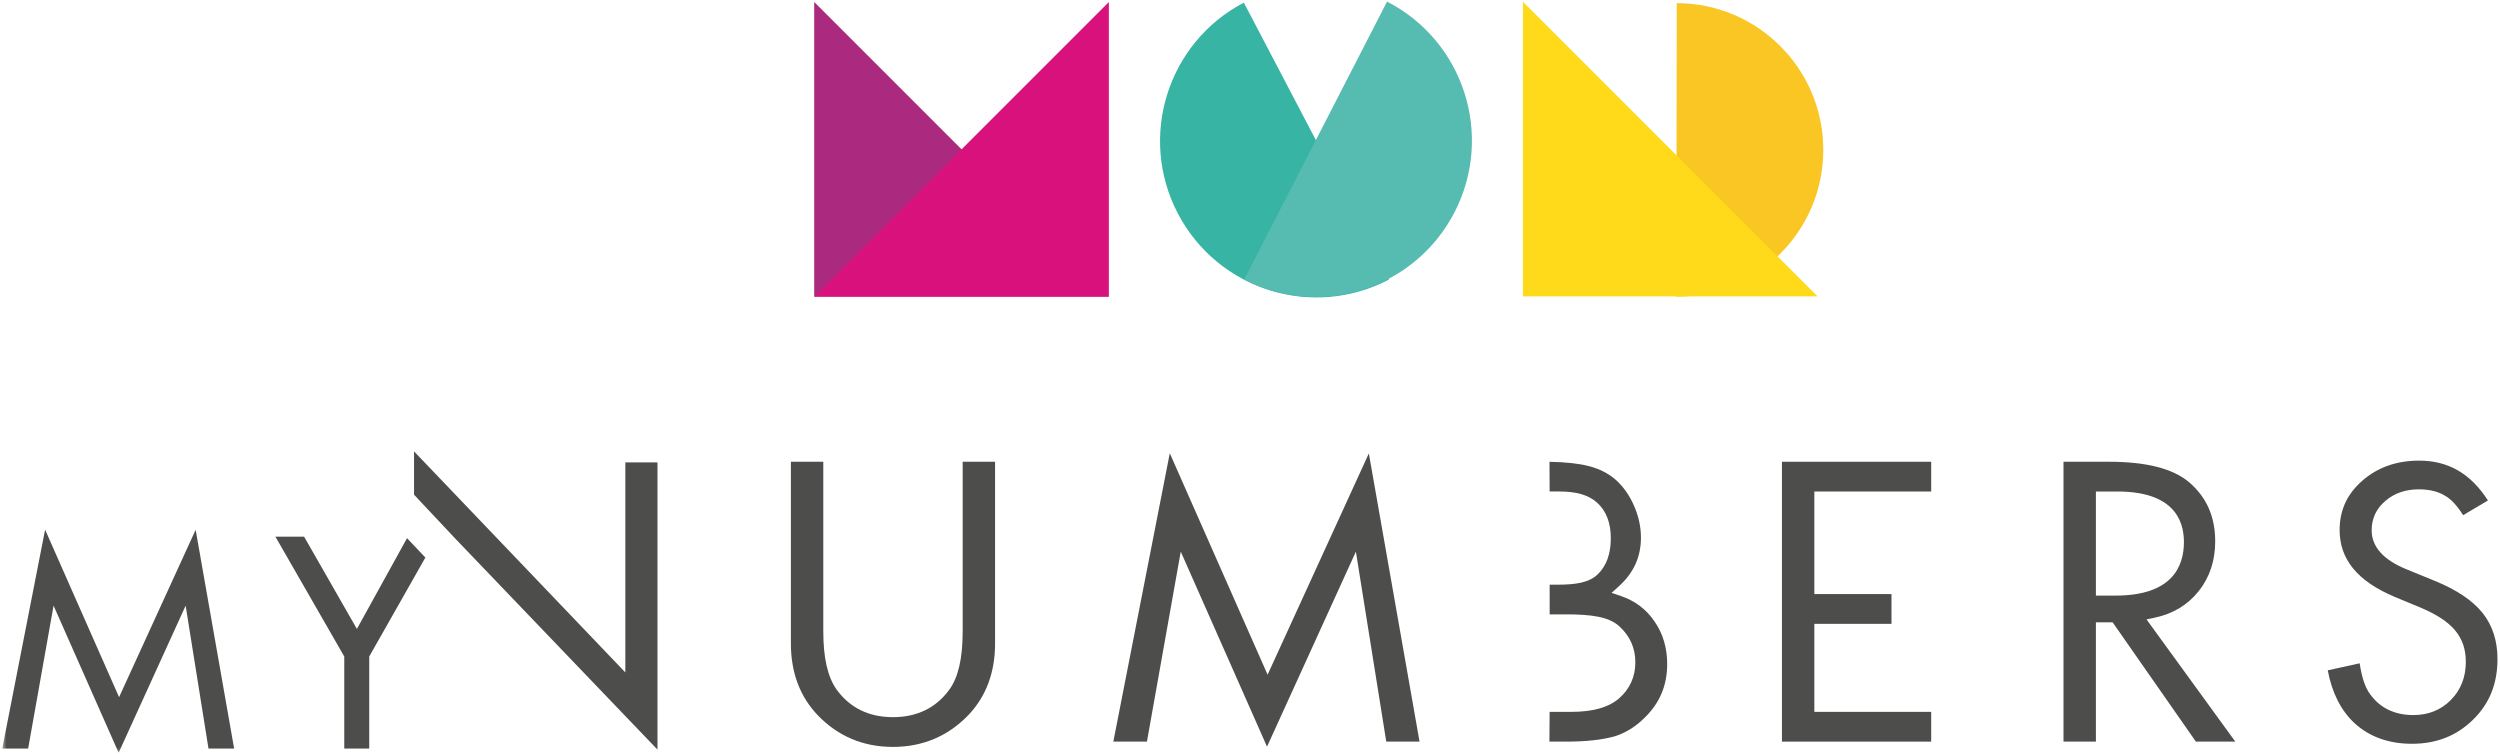 <?xml version="1.0" encoding="UTF-8" standalone="no"?>
<svg width="577px" height="174px" viewBox="0 0 577 174" version="1.1" xmlns="http://www.w3.org/2000/svg" xmlns:xlink="http://www.w3.org/1999/xlink" xmlns:sketch="http://www.bohemiancoding.com/sketch/ns">
    <!-- Generator: Sketch 3.3.3 (12081) - http://www.bohemiancoding.com/sketch -->
    <title>Logotype + Symboler</title>
    <desc>Created with Sketch.</desc>
    <defs>
        <path id="path-1" d="M0.518,83.736 L579.919,83.736 L579.919,0.433 L0.518,0.433 L0.518,83.736 Z"></path>
    </defs>
    <g id="Grafisk-profil" stroke="none" stroke-width="1" fill="none" fill-rule="evenodd" sketch:type="MSPage">
        <g id="Logotype" sketch:type="MSLayerGroup" transform="translate(-144, -174)">
            <g id="Logotype-+-Symboler" transform="translate(144, 174)">
                <g id="Logotype" transform="translate(0, 90)">
                    <mask id="mask-2" sketch:name="Clip 2" fill="white">
                        <use xlink:href="#path-1"></use>
                    </mask>
                    <g id="Clip-2"></g>
                    <path d="M540.775,-99.717 C541.742,-94.526 543.831,-90.418 546.988,-87.495 C550.417,-84.368 554.854,-82.778 560.167,-82.778 C565.852,-82.778 570.475,-84.597 574.298,-88.341 C578.081,-92.049 579.92,-96.626 579.92,-102.333 C579.92,-106.504 578.775,-110.061 576.517,-112.904 C574.217,-115.804 570.475,-118.317 565.395,-120.374 L558.856,-123.05 C553.575,-125.221 550.899,-128.237 550.899,-132.015 C550.899,-134.737 551.972,-137.022 554.088,-138.809 C556.128,-140.565 558.72,-141.459 561.781,-141.459 C564.264,-141.459 566.346,-140.932 567.973,-139.892 C569.283,-139.129 570.616,-137.679 571.997,-135.498 L577.717,-138.887 C573.771,-145.07 568.574,-148.082 561.864,-148.082 C556.625,-148.082 552.199,-146.511 548.707,-143.414 C545.211,-140.339 543.512,-136.631 543.512,-132.075 C543.512,-125.31 547.645,-120.276 556.147,-116.684 L562.463,-114.058 C564.182,-113.317 565.678,-112.532 566.924,-111.717 C568.213,-110.872 569.289,-109.945 570.121,-108.96 C570.975,-107.94 571.614,-106.809 572.021,-105.597 C572.419,-104.404 572.619,-103.086 572.619,-101.674 C572.619,-98.16 571.463,-95.204 569.181,-92.891 C566.89,-90.574 563.987,-89.399 560.551,-89.399 C556.212,-89.399 552.849,-91.013 550.556,-94.197 C549.443,-95.642 548.642,-97.995 548.133,-101.338 L540.775,-99.717 Z" id="Fill-1" fill="#4D4D4C" sketch:type="MSShapeGroup" mask="url(#mask-2)"></path>
                    <path d="M0.518,-81.669 L6.491,-81.669 L12.356,-114.632 L27.36,-80.706 L42.816,-114.629 L48.084,-81.669 L54,-81.669 L45.124,-132.131 L27.463,-93.526 L10.402,-132.156 L0.518,-81.669 Z" id="Fill-3" fill="#4D4D4C" sketch:type="MSShapeGroup" mask="url(#mask-2)"></path>
                    <path d="M79.399,-81.67 L79.399,-102.906 L63.518,-130.54 L70.137,-130.54 L82.311,-109.262 L93.874,-130.197 L98.107,-125.728 L85.16,-102.904 L85.16,-81.67 L79.399,-81.67 Z" id="Fill-4" fill="#4D4D4C" sketch:type="MSShapeGroup" mask="url(#mask-2)"></path>
                    <path d="M205.929,-82.053 C199.112,-82.053 193.298,-84.494 188.649,-89.308 C184.507,-93.612 182.406,-99.188 182.406,-105.881 L182.406,-147.819 L189.88,-147.819 L189.88,-108.698 C189.88,-102.586 190.886,-98.193 192.954,-95.267 C196.032,-91.048 200.393,-88.917 205.929,-88.917 C211.494,-88.917 215.869,-91.048 218.938,-95.25 C221.013,-98.092 222.023,-102.491 222.023,-108.698 L222.023,-147.819 L229.495,-147.819 L229.495,-105.881 C229.495,-99.189 227.395,-93.613 223.251,-89.306 C218.578,-84.495 212.749,-82.053 205.929,-82.053" id="Fill-5" fill="#4D4D4C" sketch:type="MSShapeGroup" mask="url(#mask-2)"></path>
                    <path d="M256.771,-83.272 L264.522,-83.272 L272.319,-127.097 L292.215,-82.107 L312.712,-127.093 L319.718,-83.272 L327.393,-83.272 L315.7,-149.745 L292.35,-98.706 L269.792,-149.78 L256.771,-83.272 Z" id="Fill-6" fill="#4D4D4C" sketch:type="MSShapeGroup" mask="url(#mask-2)"></path>
                    <path d="M414.892,-83.272 L414.892,-147.818 L449.313,-147.818 L449.313,-140.955 L422.365,-140.955 L422.365,-117.301 L440.157,-117.301 L440.157,-110.437 L422.365,-110.437 L422.365,-90.136 L449.313,-90.136 L449.313,-83.272 L414.892,-83.272 Z" id="Fill-7" fill="#4D4D4C" sketch:type="MSShapeGroup" mask="url(#mask-2)"></path>
                    <path d="M509.314,-83.272 L490.115,-110.786 L486.256,-110.786 L486.256,-83.272 L478.782,-83.272 L478.782,-147.818 L489.331,-147.818 C497.846,-147.818 504.031,-146.239 507.712,-143.128 C511.786,-139.649 513.769,-135.17 513.769,-129.433 C513.769,-125.006 512.491,-121.155 509.967,-117.988 C507.45,-114.828 504.075,-112.775 499.936,-111.888 L497.929,-111.459 L518.404,-83.272 L509.314,-83.272 Z M486.256,-116.953 L490.812,-116.953 C503.827,-116.953 506.557,-123.668 506.557,-129.302 C506.557,-134.619 503.894,-140.955 491.204,-140.955 L486.256,-140.955 L486.256,-116.953 Z" id="Fill-8" fill="#4D4D4C" sketch:type="MSShapeGroup" mask="url(#mask-2)"></path>
                    <path d="M360.17,-83.272 L360.216,-90.136 L365.158,-90.136 C370.113,-90.136 373.698,-91.121 376.116,-93.146 C378.69,-95.358 379.99,-98.188 379.99,-101.571 C379.99,-104.851 378.744,-107.645 376.287,-109.874 C373.894,-112.068 369.883,-113.137 364.026,-113.137 L360.225,-113.137 L360.225,-118.956 L362.067,-118.956 C366.176,-118.956 369.277,-119.921 371.281,-121.825 C373.304,-123.75 374.33,-126.558 374.33,-130.173 C374.33,-133.713 373.275,-136.469 371.194,-138.365 C369.149,-140.229 366.21,-141.172 362.459,-141.172 L360.219,-141.172 L360.187,-147.808 C363.933,-147.744 366.982,-147.412 369.262,-146.818 C371.743,-146.177 373.856,-145.09 375.547,-143.586 C377.271,-142.019 378.67,-140.019 379.692,-137.654 C380.747,-135.247 381.281,-132.79 381.281,-130.347 C381.281,-125.883 379.615,-122.204 376.191,-119.104 L374.51,-117.583 L376.655,-116.851 C379.973,-115.717 382.515,-113.792 384.427,-110.966 C386.357,-108.176 387.333,-104.888 387.333,-101.179 C387.333,-96.255 385.641,-92.21 382.161,-88.814 C380.08,-86.732 377.73,-85.275 375.164,-84.474 C372.291,-83.681 368.558,-83.272 364.114,-83.272 L360.17,-83.272 Z" id="Fill-9" fill="#4D4D4C" sketch:type="MSShapeGroup" mask="url(#mask-2)"></path>
                    <path d="M95.491,-140.222 L105.204,-129.883 L151.637,-81.43 L151.637,-147.664 L144.224,-147.664 L144.224,-99.23 L95.491,-150.213 L95.491,-140.222 Z" id="Fill-10" fill="#4D4D4C" sketch:type="MSShapeGroup" mask="url(#mask-2)"></path>
                    <path d="M537.246,64.711 C538.214,69.906 540.304,74.017 543.464,76.942 C546.895,80.071 551.335,81.663 556.653,81.663 C562.341,81.663 566.967,79.842 570.793,76.095 C574.579,72.385 576.419,67.805 576.419,62.093 C576.419,57.919 575.274,54.36 573.014,51.515 C570.712,48.613 566.968,46.097 561.884,44.039 L555.34,41.361 C550.055,39.189 547.378,36.17 547.378,32.39 C547.378,29.665 548.451,27.379 550.569,25.591 C552.61,23.834 555.204,22.938 558.267,22.938 C560.752,22.938 562.835,23.466 564.464,24.507 C565.775,25.271 567.109,26.721 568.491,28.904 L574.214,25.513 C570.266,19.324 565.065,16.312 558.35,16.312 C553.108,16.312 548.678,17.883 545.184,20.982 C541.686,24.059 539.985,27.771 539.985,32.33 C539.985,39.1 544.121,44.137 552.629,47.731 L558.949,50.359 C560.67,51.101 562.167,51.887 563.414,52.702 C564.704,53.547 565.781,54.475 566.614,55.462 C567.468,56.482 568.108,57.614 568.515,58.827 C568.913,60.021 569.113,61.34 569.113,62.752 C569.113,66.269 567.956,69.227 565.673,71.542 C563.38,73.861 560.475,75.036 557.036,75.036 C552.694,75.036 549.329,73.422 547.034,70.235 C545.921,68.789 545.119,66.435 544.609,63.089 L537.246,64.711 Z" id="Fill-11" fill="#4D4D4C" sketch:type="MSShapeGroup" mask="url(#mask-2)"></path>
                    <path d="M0.518,82.771 L6.495,82.771 L12.365,49.784 L27.38,83.736 L42.846,49.788 L48.119,82.771 L54.039,82.771 L45.156,32.273 L27.483,70.905 L10.41,32.248 L0.518,82.771 Z" id="Fill-12" fill="#4D4D4C" sketch:type="MSShapeGroup" mask="url(#mask-2)"></path>
                    <path d="M79.456,82.771 L79.456,61.52 L63.564,33.865 L70.188,33.865 L82.37,55.159 L93.942,34.209 L98.177,38.681 L85.221,61.521 L85.221,82.771 L79.456,82.771 Z" id="Fill-13" fill="#4D4D4C" sketch:type="MSShapeGroup" mask="url(#mask-2)"></path>
                    <path d="M206.079,82.388 C199.256,82.388 193.438,79.945 188.786,75.127 C184.641,70.82 182.539,65.24 182.539,58.542 L182.539,16.573 L190.017,16.573 L190.017,55.724 C190.017,61.84 191.024,66.237 193.094,69.163 C196.174,73.385 200.539,75.519 206.079,75.519 C211.647,75.519 216.027,73.385 219.096,69.18 C221.173,66.338 222.184,61.934 222.184,55.724 L222.184,16.573 L229.663,16.573 L229.663,58.542 C229.663,65.239 227.561,70.82 223.413,75.129 C218.737,79.944 212.903,82.388 206.079,82.388" id="Fill-14" fill="#4D4D4C" sketch:type="MSShapeGroup" mask="url(#mask-2)"></path>
                    <path d="M256.957,81.168 L264.714,81.168 L272.517,37.312 L292.427,82.332 L312.939,37.316 L319.949,81.168 L327.63,81.168 L315.929,14.646 L292.561,65.722 L269.987,14.611 L256.957,81.168 Z" id="Fill-15" fill="#4D4D4C" sketch:type="MSShapeGroup" mask="url(#mask-2)"></path>
                    <path d="M411.272,81.167 L411.272,16.573 L445.718,16.573 L445.718,23.441 L418.751,23.441 L418.751,47.113 L436.555,47.113 L436.555,53.982 L418.751,53.982 L418.751,74.298 L445.718,74.298 L445.718,81.167 L411.272,81.167 Z" id="Fill-16" fill="#4D4D4C" sketch:type="MSShapeGroup" mask="url(#mask-2)"></path>
                    <path d="M506.81,81.167 L487.597,53.633 L483.735,53.633 L483.735,81.167 L476.255,81.167 L476.255,16.573 L486.813,16.573 C495.334,16.573 501.523,18.154 505.208,21.267 C509.284,24.749 511.269,29.231 511.269,34.972 C511.269,39.402 509.989,43.257 507.463,46.426 C504.944,49.588 501.567,51.642 497.425,52.53 L495.417,52.96 L515.907,81.167 L506.81,81.167 Z M483.735,47.461 L488.295,47.461 C501.318,47.461 504.051,40.742 504.051,35.103 C504.051,29.783 501.385,23.441 488.686,23.441 L483.735,23.441 L483.735,47.461 Z" id="Fill-17" fill="#4D4D4C" sketch:type="MSShapeGroup" mask="url(#mask-2)"></path>
                    <path d="M357.605,81.167 L357.651,74.298 L362.597,74.298 C367.555,74.298 371.142,73.312 373.563,71.285 C376.138,69.072 377.439,66.24 377.439,62.855 C377.439,59.572 376.192,56.777 373.733,54.546 C371.339,52.351 367.325,51.797 361.464,51.797 L357.66,51.797 L357.66,44.941 L359.504,44.941 C363.616,44.941 366.719,44.492 368.724,42.586 C370.748,40.66 371.775,37.85 371.775,34.232 C371.775,30.689 370.72,27.931 368.637,26.035 C366.591,24.169 363.649,23.436 359.896,23.436 L357.654,23.436 L357.622,16.584 C361.371,16.648 364.422,16.981 366.704,17.575 C369.187,18.216 371.301,19.304 372.992,20.809 C374.719,22.377 376.118,24.378 377.141,26.746 C378.197,29.154 378.731,31.613 378.731,34.058 C378.731,38.526 377.065,42.207 373.637,45.309 L371.956,46.831 L374.101,47.564 C377.422,48.699 379.966,50.625 381.879,53.453 C383.811,56.245 384.788,59.536 384.788,63.247 C384.788,68.175 383.094,72.222 379.612,75.621 C377.529,77.705 375.177,79.162 372.61,79.964 C369.735,80.758 365.999,81.167 361.551,81.167 L357.605,81.167 Z" id="Fill-18" fill="#4D4D4C" sketch:type="MSShapeGroup" mask="url(#mask-2)"></path>
                    <path d="M95.56,24.176 L105.28,34.522 L151.747,83.012 L151.747,16.729 L144.328,16.729 L144.328,65.198 L95.56,14.178 L95.56,24.176 Z" id="Fill-19" fill="#4D4D4C" sketch:type="MSShapeGroup" mask="url(#mask-2)"></path>
                </g>
                <g id="Symboler" transform="translate(187, 0)" sketch:type="MSShapeGroup">
                    <path d="M199.896,68.461 C218.602,68.488 233.787,53.346 233.814,34.641 C233.841,15.936 218.699,0.75 199.994,0.723 L199.896,68.461 Z" id="Fill-21" fill="#F9C623"></path>
                    <path d="M100.078,0.605 C82.429,9.853 75.618,31.658 84.866,49.308 C94.114,66.957 115.919,73.767 133.568,64.519 L100.078,0.605 Z" id="Fill-23" fill="#37B4A4"></path>
                    <path d="M100.142,64.54 C117.863,73.65 139.614,66.67 148.724,48.949 C157.834,31.228 150.854,9.477 133.133,0.367 L100.142,64.54 Z" id="Fill-24" fill="#56BBB1"></path>
                    <path d="M68.918,68.46 L0.916,68.46 L0.916,0.458 L68.918,68.46 Z" id="Fill-25" fill="#AB297E"></path>
                    <path d="M0.924,68.475 L68.925,68.475 L68.925,0.474 L0.924,68.475 Z" id="Fill-26" fill="#D8117D"></path>
                    <path d="M232.489,68.404 L164.488,68.404 L164.488,0.403 L232.489,68.404 Z" id="Fill-27" fill="#FFDA1A"></path>
                </g>
            </g>
        </g>
    </g>
</svg>